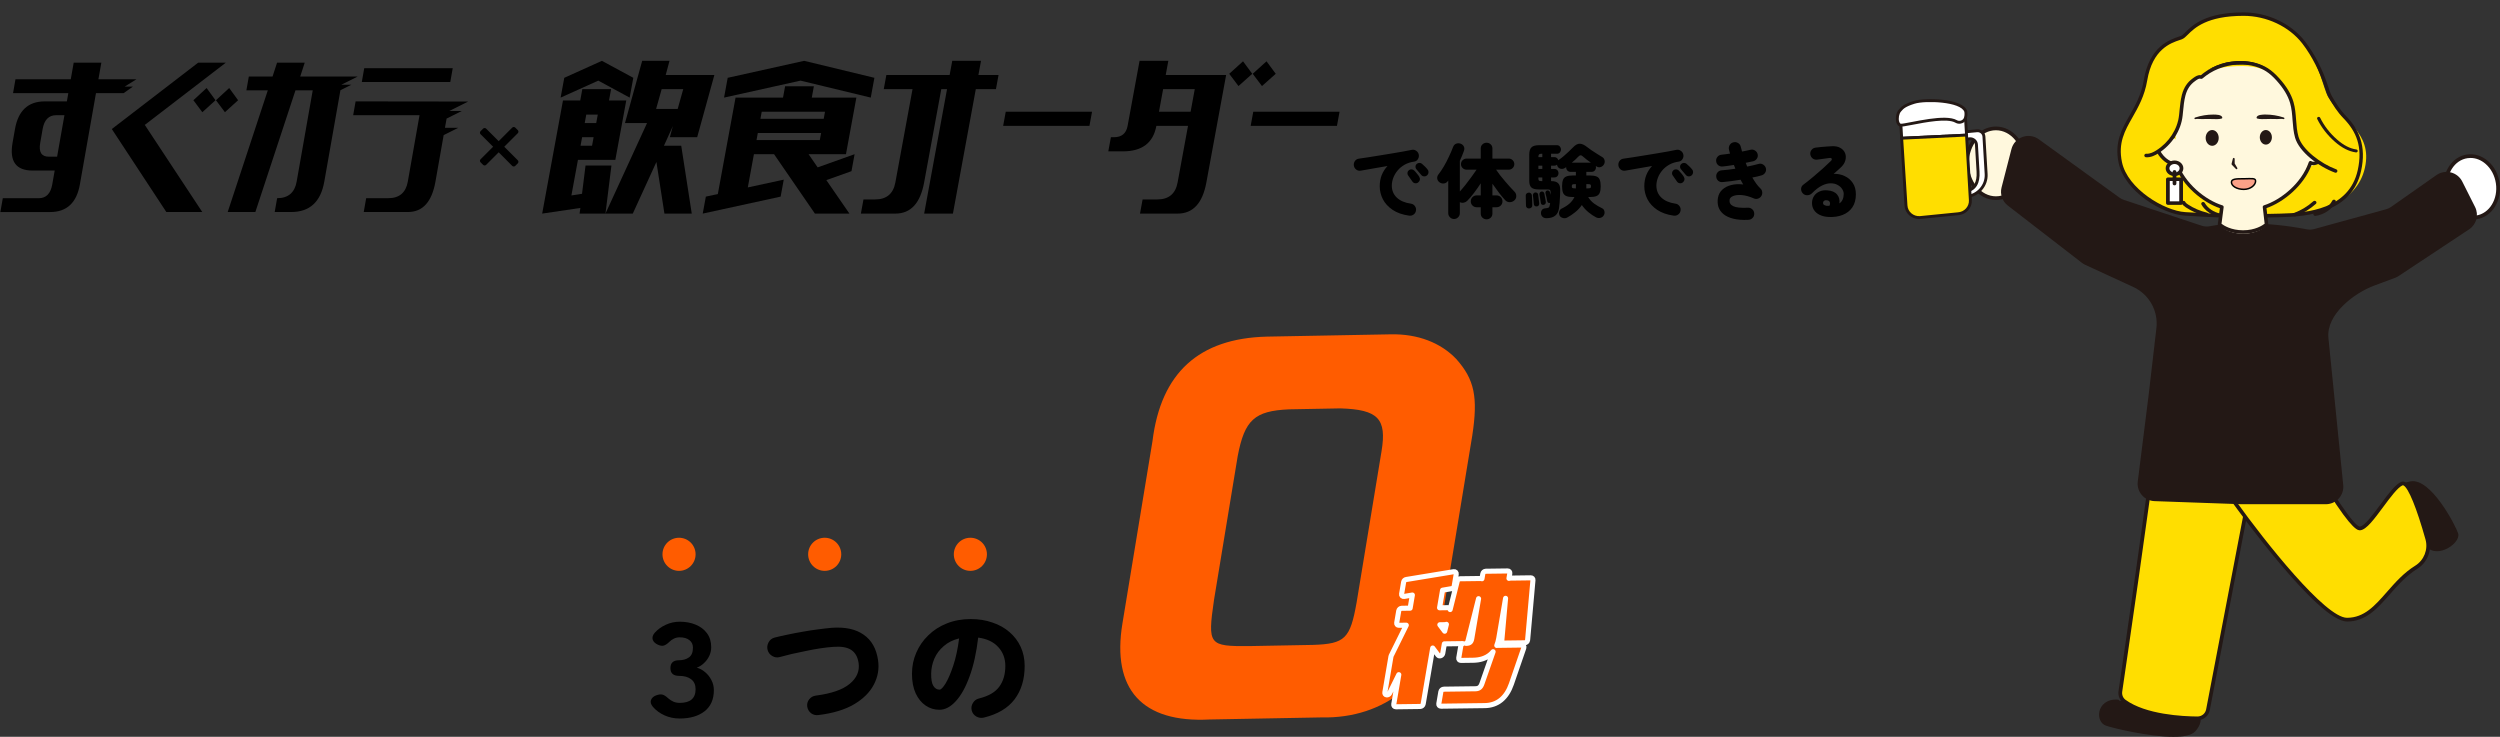 <svg width="492" height="145" viewBox="0 0 492 145" fill="none" xmlns="http://www.w3.org/2000/svg">
<rect x="0" y="0" width="492" height="145" fill="#333333" stroke="none"/>
<g clip-path="url(#clip0_2_443)">
<path d="M392.798 39.001C395.953 39.001 398.51 35.927 398.51 32.135C398.51 28.343 395.953 25.268 392.798 25.268C389.644 25.268 387.087 28.343 387.087 32.135C387.087 35.927 389.644 39.001 392.798 39.001Z" fill="#FFF8DD"/>
<path d="M392.799 39.367C389.445 39.367 386.719 36.123 386.719 32.135C386.719 28.147 389.445 24.902 392.799 24.902C396.152 24.902 398.878 28.147 398.878 32.135C398.878 36.123 396.152 39.367 392.799 39.367ZM392.799 25.635C389.851 25.635 387.456 28.55 387.456 32.135C387.456 35.72 389.851 38.635 392.799 38.635C395.746 38.635 398.141 35.72 398.141 32.135C398.141 28.55 395.746 25.635 392.799 25.635Z" fill="#231815"/>
<path d="M487.349 42.795C490.169 42.375 492.049 39.345 491.549 36.027C491.049 32.708 488.358 30.359 485.538 30.778C482.718 31.198 480.838 34.229 481.338 37.547C481.838 40.865 484.53 43.215 487.349 42.795Z" fill="white"/>
<path d="M486.701 43.198C483.952 43.198 481.465 40.828 480.975 37.591C480.72 35.903 481.041 34.226 481.881 32.874C482.732 31.501 484.015 30.626 485.485 30.406C486.959 30.186 488.44 30.652 489.66 31.714C490.861 32.761 491.664 34.27 491.918 35.958C492.449 39.47 490.426 42.693 487.408 43.143C487.172 43.179 486.937 43.194 486.701 43.194V43.198ZM486.2 31.087C485.997 31.087 485.798 31.102 485.595 31.131C484.339 31.318 483.244 32.072 482.507 33.259C481.759 34.464 481.476 35.965 481.704 37.481C482.172 40.594 484.681 42.81 487.298 42.418C489.914 42.03 491.657 39.181 491.189 36.068C490.96 34.548 490.245 33.197 489.173 32.263C488.289 31.49 487.25 31.084 486.196 31.084L486.2 31.087Z" fill="#231815"/>
<path d="M477.633 107.442C479.719 109.851 484.148 106.702 483.599 105.014C483.054 103.326 478.241 94.163 474.413 94.899C470.585 95.632 470.139 98.29 470.139 98.29" fill="#231815"/>
<path d="M479.594 108.485C478.831 108.485 478.087 108.225 477.504 107.552C477.442 107.482 477.453 107.376 477.523 107.314C477.593 107.251 477.7 107.259 477.762 107.332C478.787 108.515 480.415 108.233 481.595 107.577C482.855 106.874 483.665 105.772 483.437 105.065C482.833 103.201 478.042 94.379 474.446 95.064C470.776 95.767 470.312 98.29 470.308 98.316C470.293 98.407 470.209 98.473 470.113 98.455C470.021 98.44 469.958 98.352 469.973 98.261C469.991 98.147 470.481 95.481 474.38 94.734C478.374 93.969 483.256 103.413 483.761 104.962C484.082 105.951 482.969 107.2 481.76 107.87C481.116 108.229 480.345 108.485 479.59 108.485H479.594Z" fill="#231815"/>
<path d="M416.864 137.859C412.807 137.522 412.405 141.916 414.521 142.656C416.636 143.396 429.573 146.395 431.898 143.828C434.223 141.261 431.935 139.371 431.935 139.371" fill="#231815"/>
<path d="M427.723 145C422.882 145 415.836 143.293 414.466 142.814C413.438 142.455 412.889 141.283 413.161 140.027C413.419 138.829 414.547 137.496 416.879 137.69C416.971 137.698 417.041 137.778 417.034 137.874C417.027 137.969 416.942 138.035 416.85 138.027C414.735 137.852 413.732 138.983 413.489 140.1C413.261 141.169 413.725 142.198 414.576 142.495C416.923 143.315 429.577 146.135 431.769 143.711C432.484 142.92 432.819 142.118 432.761 141.331C432.679 140.217 431.832 139.507 431.825 139.5C431.751 139.441 431.744 139.335 431.802 139.261C431.861 139.192 431.968 139.181 432.042 139.24C432.083 139.272 433.007 140.049 433.1 141.309C433.166 142.191 432.801 143.077 432.02 143.938C431.32 144.714 429.702 145 427.72 145H427.723Z" fill="#231815"/>
<path d="M443.818 91.142L434.529 139.679C434.338 140.671 433.464 141.386 432.447 141.375C429.168 141.349 422.093 140.931 418.091 138.024C417.476 137.577 417.178 136.815 417.288 136.065C418.239 129.568 422.97 97.188 424.131 87.242C424.274 86.022 425.443 85.187 426.651 85.444L442.19 88.714C443.306 88.948 444.032 90.028 443.818 91.145V91.142Z" fill="#FFDE00"/>
<path d="M432.466 141.741H432.447C428.722 141.711 421.876 141.224 417.874 138.317C417.156 137.797 416.791 136.91 416.923 136.01C417.863 129.605 422.605 97.144 423.766 87.198C423.847 86.513 424.215 85.89 424.776 85.491C425.339 85.088 426.051 84.942 426.729 85.081L442.267 88.351C443.572 88.626 444.43 89.908 444.18 91.208L443.818 91.138L444.18 91.208L434.89 139.745C434.669 140.902 433.648 141.741 432.462 141.741H432.466ZM426.213 85.758C425.855 85.758 425.509 85.868 425.207 86.085C424.805 86.37 424.554 86.795 424.499 87.282C423.339 97.236 418.593 129.707 417.653 136.116C417.561 136.749 417.811 137.365 418.309 137.727C422.285 140.62 429.525 140.986 432.451 141.008H432.466C433.298 141.008 434.013 140.422 434.168 139.609L443.457 91.072C443.63 90.16 443.03 89.26 442.116 89.069L426.577 85.799C426.456 85.773 426.334 85.758 426.213 85.758V85.758Z" fill="#231815"/>
<path d="M439.78 98.876C439.78 98.876 456.313 121.947 461.888 121.947C467.784 121.947 469.932 115.095 475.507 111.642C477.405 110.467 478.293 108.192 477.692 106.05C476.432 101.56 474.203 94.573 472.707 95.166C470.518 96.034 466.49 103.758 464.482 103.988C462.474 104.219 453.925 88.989 453.925 88.989" fill="#FFDE00"/>
<path d="M461.888 122.313C456.188 122.313 440.159 100.037 439.481 99.088C439.363 98.924 439.4 98.697 439.566 98.579C439.732 98.462 439.96 98.499 440.078 98.664C445.76 106.592 457.625 121.581 461.888 121.581C465.278 121.581 467.36 119.215 469.766 116.472C471.384 114.63 473.053 112.73 475.312 111.331C477.058 110.251 477.891 108.119 477.335 106.149C475.603 99.982 473.982 96.012 473.001 95.529C472.906 95.481 472.861 95.5 472.843 95.507C471.892 95.884 470.363 97.95 469.018 99.77C467.253 102.154 465.731 104.215 464.526 104.355C464.084 104.406 463.042 104.527 458.141 96.774C455.775 93.031 453.627 89.208 453.605 89.168C453.505 88.992 453.568 88.769 453.749 88.67C453.925 88.571 454.15 88.633 454.25 88.813C458.303 96.038 463.351 103.754 464.445 103.63C465.333 103.527 466.977 101.3 468.429 99.338C469.973 97.254 471.428 95.284 472.574 94.829C472.743 94.764 473.009 94.716 473.333 94.877C474.567 95.485 476.156 99.213 478.05 105.955C478.691 108.236 477.725 110.705 475.706 111.957C473.543 113.297 471.907 115.158 470.326 116.959C467.905 119.717 465.617 122.321 461.892 122.321L461.888 122.313Z" fill="#231815"/>
<path d="M433.24 44.586C433.774 44.762 434.345 44.802 434.898 44.696C437.621 44.168 438.785 44.183 443.023 44.183C446.999 44.183 450.89 44.718 453.985 45.307C454.479 45.403 454.983 45.38 455.47 45.245L469.63 41.352C469.995 41.253 470.338 41.089 470.647 40.873L479.59 34.599C481.23 33.449 483.518 34.021 484.417 35.804L486.941 40.821C487.682 42.293 487.203 44.08 485.825 44.992L471.966 54.173C471.756 54.312 471.532 54.426 471.3 54.514L467.195 56.044C462.872 57.656 457.6 61.959 458.06 66.525L460.975 95.478C461.166 97.397 459.652 99.063 457.71 99.063H441.07L424.02 98.459C422.093 98.389 420.642 96.694 420.881 94.797L423.014 77.826L424.551 64.603C424.953 61.131 423.07 57.791 419.879 56.323L410.457 51.983C410.232 51.881 410.018 51.749 409.823 51.599L395.235 40.323C394.203 39.525 393.746 38.196 394.071 36.939L396.02 29.381C396.595 27.151 399.255 26.198 401.131 27.553L417.027 39.049C417.299 39.246 417.598 39.4 417.918 39.507L433.24 44.593V44.586Z" fill="#231815"/>
<path d="M457.71 99.228H441.069L424.013 98.623C423.047 98.591 422.133 98.151 421.507 97.419C420.881 96.686 420.589 95.723 420.711 94.767L422.845 77.797L424.381 64.573C424.775 61.168 422.94 57.908 419.808 56.466L410.386 52.126C410.151 52.016 409.926 51.881 409.719 51.723L395.131 40.448C394.044 39.609 393.565 38.21 393.908 36.888L395.857 29.33C396.141 28.227 396.955 27.337 398.031 26.953C399.107 26.568 400.305 26.737 401.23 27.407L417.126 38.902C417.384 39.089 417.667 39.236 417.97 39.334L433.291 44.421C433.799 44.59 434.345 44.626 434.864 44.523C437.528 44.007 438.718 44.011 442.687 44.007H443.022C446.405 44.007 450.104 44.388 454.018 45.135C454.478 45.223 454.965 45.205 455.425 45.077L469.586 41.184C469.932 41.089 470.256 40.935 470.551 40.73L479.494 34.456C480.316 33.878 481.347 33.688 482.328 33.933C483.304 34.178 484.122 34.83 484.572 35.727L487.096 40.744C487.873 42.29 487.368 44.176 485.924 45.132L472.065 54.312C471.848 54.459 471.609 54.58 471.362 54.671L467.257 56.202C463.229 57.703 457.769 61.893 458.233 66.507L461.148 95.459C461.243 96.422 460.926 97.386 460.271 98.103C459.618 98.821 458.686 99.231 457.71 99.231V99.228ZM399.214 27.085C398.86 27.085 398.499 27.147 398.149 27.271C397.162 27.623 396.451 28.403 396.189 29.414L394.24 36.972C393.93 38.166 394.365 39.426 395.345 40.18L409.933 51.456C410.121 51.599 410.324 51.723 410.534 51.822L419.956 56.162C423.22 57.667 425.136 61.062 424.724 64.614L423.187 77.841L421.054 94.815C420.947 95.672 421.208 96.543 421.772 97.203C422.336 97.862 423.161 98.257 424.031 98.287L441.08 98.891H457.713C458.59 98.891 459.43 98.521 460.02 97.873C460.61 97.225 460.897 96.357 460.809 95.489L457.894 66.536C457.411 61.743 463.008 57.421 467.139 55.883L471.244 54.353C471.465 54.268 471.679 54.162 471.878 54.03L485.736 44.849C487.04 43.985 487.494 42.286 486.793 40.894L484.269 35.877C483.864 35.072 483.127 34.482 482.246 34.262C481.366 34.043 480.434 34.215 479.693 34.735L470.75 41.008C470.426 41.235 470.065 41.407 469.681 41.513L455.521 45.406C455.012 45.545 454.471 45.567 453.959 45.468C450.067 44.725 446.39 44.348 443.03 44.348H442.694C438.755 44.348 437.569 44.348 434.938 44.857C434.359 44.97 433.755 44.93 433.191 44.74L417.87 39.653C417.535 39.543 417.218 39.378 416.934 39.173L401.038 27.678C400.493 27.282 399.863 27.081 399.222 27.081L399.214 27.085Z" fill="#231815"/>
<path d="M429.327 7.385C427.988 7.906 423.417 8.722 422.237 15.784C421.053 22.847 415.853 25.18 417.273 31.989C418.409 37.434 425.835 41.833 430.038 42.097C439.492 42.691 441.7 42.541 448.791 42.395C455.881 42.246 463.838 40.09 465.413 33.031C466.989 25.972 460.845 23.739 458.164 19.059C457.298 17.579 456.348 12.208 453.359 8.357C450.643 4.854 446.079 2.777 441.541 2.777C432.009 2.777 430.666 6.864 429.327 7.385Z" fill="#FFDE00"/>
<path d="M441.145 42.875C438.291 42.875 435.251 42.774 430.017 42.444C425.567 42.163 418.118 37.68 416.945 32.062C416.096 28 417.553 25.437 419.099 22.725C420.238 20.722 421.418 18.649 421.905 15.729C423.007 9.135 427.038 7.795 428.759 7.222C428.935 7.163 429.087 7.114 429.209 7.065C429.446 6.972 429.733 6.69 430.098 6.329C431.471 4.968 434.027 2.437 441.541 2.437C446.261 2.437 450.893 4.625 453.622 8.142C455.692 10.809 457.212 14.094 458 16.5C458.351 17.576 458.632 18.427 458.889 18.868C459.728 20.333 460.5 21.593 461.673 22.798C464.219 25.416 465.768 28.681 464.656 33.667C462.847 41.778 454.342 42.628 448.79 42.746C448.019 42.764 447.306 42.777 446.636 42.795C444.567 42.84 442.886 42.878 441.138 42.878L441.145 42.875ZM429.449 7.711C429.317 7.763 429.155 7.815 428.969 7.878C427.227 8.458 423.606 9.663 422.571 15.843C422.061 18.888 420.796 21.111 419.68 23.073C418.142 25.777 416.813 28.114 417.604 31.913C418.696 37.145 425.912 41.486 430.058 41.746C438.47 42.274 441.196 42.215 446.626 42.09C447.296 42.076 448.009 42.059 448.78 42.041C454.136 41.93 462.292 41.153 464 33.5C465.028 28.889 463.722 25.878 461.196 23.277C459.993 22.041 459.19 20.75 458.311 19.212C458.017 18.708 457.726 17.826 457.361 16.708C456.586 14.351 455.09 11.135 453.095 8.562C450.488 5.204 446.061 3.118 441.541 3.118C434.301 3.118 431.87 5.524 430.568 6.815C430.149 7.232 429.817 7.559 429.449 7.701V7.711Z" fill="#231815"/>
<path d="M454.721 27.558V23.505C454.721 23.505 451.292 13.075 441.437 13.001C427.17 12.893 428.153 23.505 428.153 23.505V27.44C427.033 26.378 424.839 27.096 425.009 28.971C425.186 30.92 427.387 32.977 428.578 32.599C428.619 32.586 428.653 32.562 428.69 32.542C430.105 36.764 434.079 40.065 437.419 41.134L436.991 44.52C436.991 44.52 438.505 46 441.44 46C444.376 46 445.883 44.52 445.883 44.52L445.502 41.117C448.833 40.025 452.81 36.713 454.208 32.485C454.272 32.535 454.344 32.576 454.422 32.599C455.613 32.977 457.81 30.92 457.991 28.971C458.167 27.025 455.803 26.324 454.728 27.555L454.721 27.558Z" fill="#FFF8DD"/>
<path d="M441.436 46C438.279 46 436.631 44.475 436.564 44.41C436.486 44.335 436.447 44.229 436.461 44.124L436.872 40.981C433.541 39.84 429.542 36.643 427.968 32.502C427.494 32.567 426.929 32.407 426.349 32.036C425.323 31.382 424.153 29.996 424.011 28.498C423.92 27.531 424.386 26.714 425.253 26.312C425.907 26.009 426.656 26.009 427.275 26.285V22.948C427.261 22.815 426.929 18.92 429.927 15.78C432.36 13.234 436.221 11.96 441.44 12.001C451.818 12.076 455.545 22.734 455.584 22.843C455.594 22.877 455.601 22.911 455.601 22.948V26.336C456.206 26.023 456.956 25.985 457.642 26.265C458.568 26.642 459.084 27.501 458.989 28.498C458.847 29.996 457.677 31.382 456.651 32.036C456.022 32.438 455.407 32.594 454.915 32.479C453.352 36.595 449.371 39.803 446.044 40.964L446.408 44.131C446.419 44.233 446.383 44.338 446.305 44.41C446.238 44.475 444.598 46 441.44 46H441.436ZM437.186 44.029C437.604 44.352 439.05 45.319 441.436 45.319C443.823 45.319 445.269 44.349 445.683 44.025L445.308 40.767C445.291 40.606 445.39 40.457 445.549 40.406C448.851 39.353 452.946 36.098 454.371 31.907C454.406 31.801 454.495 31.719 454.604 31.685C454.714 31.655 454.834 31.675 454.926 31.743C454.965 31.774 455.004 31.791 455.039 31.805C455.336 31.896 455.782 31.774 456.263 31.467C457.182 30.882 458.172 29.652 458.285 28.437C458.352 27.732 458.006 27.153 457.366 26.891C456.814 26.666 456.026 26.69 455.516 27.259C455.421 27.368 455.265 27.405 455.124 27.354C454.986 27.303 454.894 27.177 454.894 27.034V22.999C454.611 22.23 450.948 12.747 441.436 12.675C436.444 12.634 432.738 13.836 430.447 16.237C427.661 19.158 427.979 22.873 427.982 22.911V26.915C427.982 27.051 427.901 27.174 427.77 27.228C427.639 27.283 427.491 27.255 427.388 27.16C426.918 26.728 426.186 26.632 425.564 26.918C424.963 27.198 424.655 27.749 424.719 28.43C424.832 29.646 425.822 30.875 426.741 31.461C427.222 31.767 427.668 31.89 427.965 31.798L428.021 31.764C428.113 31.716 428.223 31.709 428.318 31.747C428.414 31.784 428.491 31.859 428.523 31.954C429.973 36.153 434.071 39.388 437.37 40.412C437.533 40.463 437.635 40.617 437.614 40.78L437.193 44.018L437.186 44.029Z" fill="#231815"/>
<path d="M459.789 34C456.781 32.872 452.844 30.004 452.042 27.118C451.403 24.819 451.71 22.361 451.046 20.066C450.547 18.347 449.518 16.787 448.297 15.403C447.654 14.671 446.946 13.976 446.112 13.432C444.664 12.488 442.876 12.037 441.099 11.994C438.438 11.933 435.761 12.783 433.714 14.347C433.472 14.531 433.241 14.722 433.009 14.917C432.482 14.726 432.013 15.097 431.568 15.417C430.427 16.246 429.831 17.273 429.492 18.57C429.152 19.868 429.066 21.385 428.925 22.714C428.614 25.64 426.859 28.411 424.241 30.108C423.58 30.537 422.81 30.912 422.001 30.851C422.001 30.851 421.496 7.771 440.095 8.002C463.491 8.232 459.786 33.996 459.786 33.996L459.789 34Z" fill="#FFDE00"/>
<path d="M459.655 33.996C459.612 33.996 459.57 33.989 459.53 33.976C456.29 32.786 452.462 29.881 451.667 27.083C451.347 25.953 451.261 24.781 451.175 23.647C451.094 22.517 451.004 21.352 450.684 20.26C450.256 18.813 449.393 17.379 448.046 15.879C447.308 15.056 446.645 14.47 445.961 14.034C444.66 13.204 443.013 12.74 441.199 12.698C438.664 12.642 436.084 13.444 434.134 14.903C433.902 15.077 433.678 15.262 433.453 15.443C433.357 15.523 433.222 15.548 433.1 15.502C432.805 15.398 432.512 15.583 432.07 15.897L432.01 15.942C431.026 16.64 430.438 17.522 430.096 18.799C429.835 19.772 429.729 20.878 429.625 21.945C429.597 22.224 429.572 22.496 429.543 22.761C429.226 25.702 427.437 28.471 424.76 30.174C424.182 30.54 423.306 31.021 422.329 30.948C422.133 30.934 421.987 30.767 422.001 30.575C422.015 30.383 422.186 30.24 422.382 30.254C423.138 30.31 423.879 29.901 424.371 29.591C426.87 28.004 428.538 25.423 428.834 22.692C428.862 22.43 428.887 22.158 428.916 21.882C429.023 20.787 429.133 19.653 429.404 18.628C429.786 17.205 430.477 16.172 431.586 15.384L431.646 15.342C432.053 15.053 432.548 14.697 433.129 14.798C433.314 14.648 433.503 14.498 433.692 14.351C435.767 12.796 438.504 11.934 441.206 12.004C443.152 12.049 444.927 12.552 446.339 13.451C447.076 13.922 447.786 14.55 448.566 15.419C449.985 16.995 450.894 18.516 451.354 20.065C451.696 21.227 451.785 22.43 451.874 23.595C451.956 24.694 452.038 25.831 452.341 26.895C453.065 29.445 456.761 32.218 459.769 33.323C459.955 33.39 460.047 33.592 459.976 33.773C459.922 33.913 459.787 34 459.641 34L459.655 33.996Z" fill="#231815"/>
<path d="M463.683 29.994C463.683 29.994 463.651 29.994 463.635 29.991C462.249 29.797 460.902 29.113 459.51 27.901C458.042 26.617 456.837 25.067 456.028 23.414C455.955 23.267 456.028 23.091 456.187 23.026C456.345 22.959 456.536 23.026 456.605 23.173C457.382 24.759 458.536 26.247 459.947 27.478C461.241 28.605 462.478 29.239 463.73 29.416C463.905 29.439 464.022 29.589 463.997 29.75C463.974 29.897 463.838 30 463.683 30V29.994Z" fill="#231815"/>
<path d="M434.234 42.534C434.204 42.534 434.175 42.534 434.141 42.524C432.719 42.184 431.352 41.593 430.18 40.816C429.863 40.604 429.547 40.361 429.388 40.017C429.307 39.84 429.392 39.635 429.58 39.559C429.768 39.482 429.985 39.562 430.066 39.739C430.158 39.937 430.394 40.104 430.608 40.246C431.706 40.975 432.992 41.527 434.326 41.847C434.525 41.895 434.643 42.083 434.591 42.27C434.55 42.427 434.399 42.531 434.234 42.531V42.534Z" fill="#231815"/>
<path d="M436.902 42.722C436.876 42.722 436.851 42.722 436.825 42.715C435.288 42.409 433.951 41.493 433.247 40.264C433.151 40.093 433.217 39.885 433.398 39.791C433.579 39.701 433.8 39.764 433.895 39.934C434.496 40.986 435.649 41.77 436.976 42.034C437.175 42.072 437.304 42.257 437.26 42.444C437.223 42.607 437.072 42.718 436.899 42.718L436.902 42.722Z" fill="#231815"/>
<path d="M451.615 42.58C451.472 42.58 451.332 42.5 451.273 42.364C451.195 42.187 451.287 41.986 451.475 41.913C452.883 41.371 454.191 40.58 455.259 39.618C455.407 39.486 455.639 39.489 455.779 39.628C455.919 39.767 455.915 39.986 455.768 40.118C454.633 41.135 453.244 41.979 451.752 42.552C451.707 42.569 451.659 42.576 451.612 42.576L451.615 42.58Z" fill="#231815"/>
<path d="M455.634 42.496C455.458 42.496 455.303 42.375 455.27 42.205C455.236 42.017 455.373 41.836 455.572 41.805C457.046 41.576 458.387 40.666 458.995 39.489C459.083 39.316 459.304 39.246 459.489 39.33C459.673 39.413 459.747 39.621 459.658 39.795C458.94 41.187 457.422 42.222 455.693 42.493C455.671 42.493 455.653 42.496 455.634 42.496Z" fill="#231815"/>
<path d="M429.315 33.118C429.315 33.774 428.699 34.305 427.944 34.305C427.189 34.305 426.573 33.774 426.573 33.118C426.573 32.461 427.189 31.93 427.944 31.93C428.699 31.93 429.315 32.461 429.315 33.118Z" fill="white"/>
<path d="M427.944 34.652C426.986 34.652 426.205 33.965 426.205 33.118C426.205 32.27 426.986 31.583 427.944 31.583C428.902 31.583 429.683 32.27 429.683 33.118C429.683 33.965 428.902 34.652 427.944 34.652ZM427.944 32.277C427.392 32.277 426.942 32.652 426.942 33.118C426.942 33.583 427.392 33.958 427.944 33.958C428.497 33.958 428.947 33.583 428.947 33.118C428.947 32.652 428.497 32.277 427.944 32.277Z" fill="#231815"/>
<path d="M429.244 35.277H426.643V39.965H429.244V35.277Z" fill="white"/>
<path d="M429.244 40.312H426.643C426.44 40.312 426.274 40.156 426.274 39.965V35.277C426.274 35.086 426.44 34.93 426.643 34.93H429.244C429.447 34.93 429.613 35.086 429.613 35.277V39.965C429.613 40.156 429.447 40.312 429.244 40.312ZM427.011 39.618H428.876V35.625H427.011V39.618Z" fill="#231815"/>
<path d="M427.944 36.479C427.741 36.479 427.575 36.322 427.575 36.132V33.819C427.575 33.628 427.741 33.472 427.944 33.472C428.146 33.472 428.312 33.628 428.312 33.819V36.132C428.312 36.322 428.146 36.479 427.944 36.479Z" fill="#231815"/>
<path d="M445.855 22.704C445.476 22.704 444.3 22.711 444.271 23.177C444.989 23.381 446.058 23.239 446.832 23.253L448.154 23.274C448.468 23.277 449.146 23.173 449.422 23.295C448.291 22.913 447.075 22.711 445.859 22.708L445.855 22.704Z" fill="#231815"/>
<path d="M449.422 23.451C449.404 23.451 449.385 23.451 449.363 23.441C449.341 23.434 449.315 23.423 449.293 23.416C449.116 23.375 448.781 23.395 448.527 23.413C448.379 23.423 448.247 23.434 448.147 23.43L446.824 23.409C446.596 23.406 446.345 23.416 446.08 23.427C445.457 23.451 444.746 23.479 444.215 23.326C444.142 23.305 444.09 23.236 444.094 23.163C444.134 22.534 445.431 22.541 445.848 22.541C447.064 22.545 448.258 22.736 449.393 23.111C449.426 23.118 449.455 23.128 449.485 23.142C449.569 23.177 449.606 23.27 449.569 23.347C449.544 23.409 449.481 23.448 449.411 23.448L449.422 23.451ZM444.532 23.069C444.986 23.149 445.56 23.128 446.073 23.107C446.342 23.097 446.603 23.086 446.835 23.09L448.158 23.111H448.166C447.414 22.948 446.64 22.868 445.859 22.864C444.989 22.864 444.669 22.975 444.532 23.069V23.069Z" fill="#231815"/>
<path d="M435.593 22.704C435.973 22.704 437.148 22.711 437.178 23.177C436.459 23.381 435.39 23.239 434.617 23.253L433.294 23.274C432.981 23.277 432.303 23.173 432.026 23.295C433.158 22.913 434.374 22.711 435.589 22.708L435.593 22.704Z" fill="#231815"/>
<path d="M432.03 23.451C431.964 23.451 431.901 23.413 431.872 23.351C431.839 23.271 431.872 23.18 431.957 23.146C431.986 23.135 432.016 23.125 432.049 23.115C433.184 22.74 434.378 22.549 435.594 22.545C436.014 22.545 437.307 22.538 437.348 23.167C437.351 23.24 437.303 23.309 437.226 23.33C436.695 23.483 435.988 23.455 435.361 23.43C435.1 23.42 434.846 23.41 434.617 23.413L433.294 23.434C433.195 23.434 433.062 23.427 432.915 23.417C432.664 23.399 432.329 23.378 432.148 23.42C432.126 23.427 432.1 23.434 432.078 23.444C432.06 23.451 432.042 23.455 432.019 23.455L432.03 23.451ZM434.717 23.09C434.923 23.09 435.148 23.097 435.38 23.108C435.896 23.128 436.467 23.149 436.92 23.069C436.784 22.976 436.445 22.858 435.594 22.865C434.812 22.865 434.039 22.951 433.287 23.111H433.294L434.617 23.09C434.65 23.09 434.683 23.09 434.717 23.09V23.09Z" fill="#231815"/>
<path d="M439.779 31.25L439.79 32.309L439.724 32.072L440.299 33.052C440.347 33.135 440.325 33.243 440.244 33.288C440.174 33.326 440.089 33.312 440.034 33.257L439.241 32.444C439.179 32.382 439.157 32.288 439.175 32.208L439.437 31.194C439.459 31.1 439.555 31.048 439.647 31.076C439.724 31.1 439.776 31.17 439.776 31.25H439.779Z" fill="#231815"/>
<path d="M389.274 33.765L388.959 28.451C388.92 27.772 388.323 27.257 387.63 27.299L385.981 27.504L385.894 26.027L389.108 25.727C389.802 25.684 390.398 26.199 390.437 26.878L390.872 34.24C391.01 36.561 389.193 38.559 386.819 38.707L386.854 38.356L386.817 37.711C388.797 37.228 389.396 35.824 389.274 33.765Z" fill="white"/>
<path d="M387.206 38.954C387.083 38.971 386.959 38.982 386.835 38.991L386.498 39.013L386.565 38.35L386.515 37.492L386.749 37.437C388.422 37.028 389.113 35.904 388.988 33.785L388.674 28.471C388.659 28.218 388.545 27.987 388.35 27.82C388.157 27.652 387.907 27.57 387.647 27.586L385.711 27.825L385.591 25.774L389.081 25.447C389.941 25.392 390.674 26.029 390.723 26.861L391.158 34.223C391.23 35.421 390.817 36.576 390 37.478C389.265 38.288 388.283 38.803 387.203 38.954L387.206 38.954ZM387.12 37.923L387.142 38.39C388.081 38.256 388.936 37.804 389.574 37.102C390.289 36.315 390.648 35.305 390.587 34.26L390.152 26.898C390.12 26.378 389.663 25.981 389.128 26.013L386.201 26.287L386.254 27.188L387.6 27.023C388.031 26.997 388.428 27.127 388.736 27.396C389.044 27.663 389.23 28.035 389.252 28.438L389.566 33.752C389.704 36.067 388.923 37.402 387.121 37.929L387.12 37.923Z" fill="#231815"/>
<path d="M387.013 26.589L374.244 27.203L373.998 23.005C373.98 22.707 374.213 22.454 374.519 22.437L386.177 22.282C386.498 22.26 386.77 22.5 386.788 22.812L387.01 26.59L387.013 26.589Z" fill="white"/>
<path d="M387.052 26.87C387.052 26.87 387.034 26.873 387.026 26.874L374.258 27.488C374.101 27.495 373.965 27.377 373.956 27.223L373.71 23.025C373.697 22.809 373.769 22.599 373.918 22.432C374.069 22.265 374.274 22.167 374.502 22.152L386.172 21.999C386.634 21.969 387.045 22.323 387.073 22.795L387.295 26.573C387.3 26.649 387.273 26.722 387.223 26.78C387.177 26.83 387.114 26.861 387.049 26.871L387.052 26.87ZM374.517 26.907L386.71 26.32L386.504 22.829C386.494 22.673 386.358 22.554 386.199 22.565L374.523 22.72C374.462 22.722 374.397 22.754 374.352 22.806C374.306 22.856 374.283 22.919 374.29 22.987L374.52 26.907L374.517 26.907Z" fill="#231815"/>
<path d="M385.326 42.072L377.835 42.821C376.405 42.909 375.179 41.849 375.095 40.452L374.244 27.203L387.013 26.589L387.767 39.385C387.849 40.78 386.756 41.984 385.326 42.069L385.326 42.072Z" fill="#FFDE00"/>
<path d="M385.577 42.329C385.503 42.339 385.426 42.347 385.351 42.352L377.865 43.1C376.265 43.198 374.899 42.017 374.808 40.467L373.938 26.934L387.282 26.291L388.056 39.368C388.1 40.118 387.842 40.841 387.33 41.405C386.87 41.91 386.255 42.234 385.577 42.329ZM374.553 27.472L375.385 40.429C375.456 41.667 376.55 42.611 377.82 42.534L385.312 41.785C385.924 41.748 386.493 41.479 386.901 41.027C387.31 40.577 387.518 39.998 387.481 39.399L386.742 26.882L374.553 27.472Z" fill="#231815"/>
<path d="M386.874 21.955C386.141 19.666 378.871 19.465 376.714 20.137C374.559 20.807 374.289 21.337 373.888 21.777C373.221 22.509 373.183 24.407 373.995 24.626C374.736 24.826 382.583 22.515 384.967 23.9C385.652 24.297 386.563 23.957 386.799 23.209C386.997 22.585 386.871 21.956 386.871 21.956L386.874 21.955Z" fill="white"/>
<path d="M385.812 24.337C385.469 24.385 385.122 24.319 384.821 24.144C383.248 23.229 378.906 24.068 376.311 24.571C374.853 24.852 374.195 24.976 373.919 24.9C373.583 24.81 373.327 24.519 373.196 24.085C372.985 23.367 373.124 22.193 373.675 21.589C373.715 21.544 373.756 21.501 373.793 21.453C374.164 21.026 374.622 20.492 376.629 19.865C378.764 19.2 386.32 19.28 387.15 21.868C387.152 21.879 387.153 21.887 387.158 21.898C387.161 21.926 387.294 22.607 387.075 23.29C386.938 23.727 386.605 24.075 386.163 24.242C386.047 24.287 385.931 24.315 385.811 24.332L385.812 24.337ZM379.699 23.405C381.847 23.105 383.997 23.004 385.117 23.655C385.37 23.803 385.674 23.827 385.956 23.719C386.232 23.614 386.438 23.399 386.525 23.126C386.68 22.632 386.609 22.118 386.593 22.026C385.907 19.994 378.905 19.75 376.801 20.408C374.953 20.984 374.573 21.427 374.234 21.818C374.192 21.869 374.149 21.918 374.103 21.965C373.734 22.369 373.568 23.303 373.75 23.921C373.793 24.061 373.888 24.303 374.073 24.352C374.261 24.388 375.248 24.199 376.201 24.014C377.239 23.814 378.468 23.577 379.699 23.405Z" fill="#231815"/>
<path d="M436.464 27.141C436.464 27.899 435.97 28.514 435.358 28.514C434.747 28.514 434.253 27.899 434.253 27.141C434.253 26.383 434.747 25.768 435.358 25.768C435.97 25.768 436.464 26.383 436.464 27.141Z" fill="#231815"/>
<path d="M435.358 28.694C434.651 28.694 434.072 27.998 434.072 27.141C434.072 26.284 434.647 25.588 435.358 25.588C436.069 25.588 436.644 26.284 436.644 27.141C436.644 27.998 436.069 28.694 435.358 28.694ZM435.358 25.944C434.846 25.944 434.433 26.482 434.433 27.141C434.433 27.8 434.85 28.338 435.358 28.338C435.867 28.338 436.283 27.8 436.283 27.141C436.283 26.482 435.867 25.944 435.358 25.944Z" fill="#231815"/>
<path d="M446.928 27.024C446.928 27.716 446.475 28.28 445.919 28.28C445.362 28.28 444.909 27.716 444.909 27.024C444.909 26.332 445.362 25.768 445.919 25.768C446.475 25.768 446.928 26.332 446.928 27.024Z" fill="#231815"/>
<path d="M445.919 28.459C445.263 28.459 444.728 27.815 444.728 27.024C444.728 26.233 445.263 25.588 445.919 25.588C446.574 25.588 447.109 26.233 447.109 27.024C447.109 27.815 446.574 28.459 445.919 28.459ZM445.919 25.947C445.462 25.947 445.086 26.43 445.086 27.027C445.086 27.624 445.458 28.108 445.919 28.108C446.379 28.108 446.751 27.624 446.751 27.027C446.751 26.43 446.379 25.947 445.919 25.947Z" fill="#231815"/>
<path d="M443.898 35.642C443.898 36.007 443.672 36.411 443.257 36.73C442.845 37.046 442.26 37.266 441.579 37.266C440.889 37.266 440.272 37.098 439.832 36.834C439.39 36.568 439.15 36.222 439.15 35.867C439.15 35.691 439.207 35.573 439.303 35.486C439.406 35.393 439.565 35.323 439.787 35.275C440.213 35.182 440.802 35.182 441.482 35.182C441.514 35.182 441.547 35.182 441.579 35.182C441.861 35.182 442.128 35.173 442.373 35.164C442.441 35.162 442.507 35.16 442.571 35.157C442.87 35.148 443.125 35.145 443.333 35.166C443.543 35.188 443.683 35.234 443.768 35.303C443.845 35.365 443.898 35.462 443.898 35.642Z" fill="#FAA188" stroke="black" stroke-width="0.3"/>
</g>
<path d="M249.299 66.248C235.954 66.587 228.468 73.374 226.811 86.793L220.895 122.696C218.758 135.669 224.772 142.297 238.085 141.594L260.025 141.186C272.617 141.499 282.227 133.579 283.859 121.436L289.744 85.716C290.901 78.135 290.177 74.687 286.596 70.655C283.527 67.434 279.015 65.696 273.738 65.794L249.299 66.248ZM263.769 80.369C271.207 80.595 272.943 82.385 271.889 88.779L266.982 118.561C265.716 125.689 264.717 126.709 258.407 126.917L245.91 127.15C237.871 127.208 237.639 126.939 238.914 118.081L243.58 89.761C244.939 82.632 246.891 80.865 253.679 80.557L263.769 80.369Z" fill="#FF5C00"/>
<path d="M274.292 138.609C274.246 138.881 274.432 139.099 274.708 139.095L279.501 139.032C279.777 139.028 280.038 138.805 280.084 138.532L281.958 127.532L283.003 128.923C283.116 129.072 283.326 129.121 283.532 129.046C283.737 128.97 283.896 128.785 283.931 128.581L284.249 126.712L287.863 126.664C287.673 126.742 287.52 126.918 287.486 127.12L287.083 129.483C287.037 129.755 287.223 129.973 287.499 129.969L289.896 129.937C291.251 129.919 292.416 129.57 293.31 128.805C293.505 128.639 293.683 128.456 293.843 128.259L291.652 134.522L291.652 134.522L291.651 134.527C291.514 134.93 291.338 135.169 291.158 135.31C290.983 135.447 290.738 135.543 290.375 135.548L284.145 135.63C283.868 135.633 283.607 135.857 283.561 136.129L283.158 138.492C283.112 138.764 283.298 138.982 283.574 138.978L292.201 138.864C293.42 138.848 294.507 138.488 295.416 137.744C296.314 137.007 296.977 135.944 297.44 134.618L297.441 134.615L299.886 127.511C299.936 127.368 299.92 127.221 299.844 127.112C299.768 127.002 299.639 126.939 299.492 126.941L294.699 127.005C294.654 127.005 294.608 127.012 294.565 127.024C294.741 126.589 294.871 126.116 294.958 125.607L296.296 117.75L295.55 126.11C295.527 126.366 295.71 126.56 295.971 126.557L300.044 126.503C300.184 126.501 300.327 126.442 300.439 126.34C300.551 126.238 300.621 126.101 300.633 125.964L301.686 114.164C301.709 113.909 301.526 113.714 301.265 113.717L297.192 113.771C297.115 113.772 297.037 113.79 296.964 113.824L297.13 112.849C297.176 112.577 296.99 112.359 296.714 112.363L292.401 112.42C292.124 112.424 291.863 112.647 291.817 112.92L291.651 113.894C291.589 113.862 291.517 113.846 291.44 113.847L287.367 113.901C287.106 113.904 286.855 114.105 286.791 114.361L285.385 119.959C285.368 119.744 285.198 119.587 284.963 119.59L283.306 119.612L283.896 116.151L285.683 115.843C285.931 115.8 286.143 115.592 286.184 115.351L286.586 112.989C286.611 112.844 286.57 112.708 286.475 112.616C286.38 112.524 286.239 112.485 286.091 112.509L276.744 114.047C276.494 114.088 276.28 114.297 276.239 114.539L275.836 116.902C275.812 117.047 275.853 117.184 275.949 117.276C276.045 117.368 276.187 117.406 276.336 117.38L277.954 117.101L277.514 119.688L275.857 119.71C275.581 119.714 275.32 119.937 275.273 120.21L274.871 122.572C274.825 122.844 275.011 123.062 275.287 123.058L276.758 123.039L273.794 129.036C273.77 129.085 273.753 129.136 273.744 129.187L272.538 136.275C272.496 136.518 272.64 136.722 272.877 136.756C273.114 136.791 273.373 136.645 273.488 136.413L275.285 132.775L274.292 138.609ZM284.314 124.223L283.359 122.952L284.393 122.938C284.484 122.937 284.573 122.912 284.654 122.869L284.314 124.223ZM288.549 126.614L288.509 126.615C288.685 126.542 288.831 126.385 288.878 126.198L290.982 117.82L289.644 125.677C289.577 126.074 289.441 126.282 289.31 126.395C289.178 126.507 288.951 126.609 288.549 126.614Z" fill="#FF5C00" stroke="white" stroke-linejoin="round"/>
<path d="M193.627 141.221C193.106 141.342 192.611 141.273 192.142 141.012C191.673 140.734 191.369 140.335 191.23 139.813C191.108 139.292 191.186 138.806 191.464 138.354C191.742 137.885 192.133 137.589 192.637 137.468C194.531 136.999 195.868 136.226 196.65 135.148C197.449 134.071 197.849 132.707 197.849 131.057C197.849 129.58 197.38 128.338 196.442 127.33C195.521 126.322 194.209 125.706 192.507 125.48C192.159 128.451 191.594 130.996 190.813 133.116C190.048 135.235 189.145 136.86 188.102 137.989C187.077 139.118 186 139.683 184.871 139.683C183.88 139.683 182.977 139.405 182.16 138.849C181.344 138.293 180.692 137.494 180.206 136.451C179.719 135.392 179.476 134.106 179.476 132.594C179.476 131.135 179.754 129.762 180.31 128.477C180.866 127.174 181.656 126.027 182.681 125.037C183.706 124.029 184.923 123.247 186.33 122.691C187.755 122.118 189.327 121.831 191.047 121.831C192.593 121.831 194.009 122.057 195.295 122.509C196.598 122.943 197.719 123.568 198.657 124.385C199.613 125.202 200.351 126.175 200.872 127.304C201.393 128.433 201.654 129.684 201.654 131.057C201.654 133.68 200.994 135.869 199.673 137.624C198.353 139.362 196.338 140.56 193.627 141.221ZM184.897 135.722C185.192 135.722 185.592 135.313 186.095 134.497C186.599 133.663 187.103 132.49 187.607 130.979C188.111 129.467 188.493 127.686 188.754 125.636C187.555 125.931 186.547 126.435 185.731 127.148C184.914 127.843 184.297 128.668 183.88 129.623C183.481 130.562 183.272 131.535 183.255 132.542C183.237 133.654 183.376 134.462 183.672 134.966C183.984 135.47 184.393 135.722 184.897 135.722Z" fill="black"/>
<path d="M161.051 140.725C160.512 140.795 160.034 140.673 159.617 140.361C159.2 140.031 158.948 139.596 158.861 139.058C158.792 138.519 158.922 138.041 159.252 137.624C159.582 137.207 160.017 136.964 160.555 136.894C163.631 136.495 165.855 135.722 167.227 134.575C168.617 133.428 169.199 132.064 168.973 130.483C168.799 129.285 168.313 128.425 167.514 127.903C166.732 127.382 165.55 127.182 163.969 127.304C163.222 127.356 162.38 127.452 161.441 127.591C160.521 127.73 159.574 127.903 158.601 128.112C157.628 128.303 156.69 128.503 155.786 128.711C154.9 128.92 154.118 129.12 153.441 129.311C152.937 129.45 152.45 129.38 151.981 129.102C151.512 128.824 151.208 128.433 151.069 127.929C150.93 127.408 150.991 126.904 151.252 126.418C151.512 125.931 151.903 125.619 152.424 125.48C153.154 125.289 153.997 125.097 154.952 124.906C155.908 124.698 156.898 124.507 157.923 124.333C158.966 124.142 159.982 123.985 160.972 123.864C161.98 123.725 162.884 123.621 163.683 123.551C166.324 123.36 168.417 123.812 169.964 124.906C171.527 125.983 172.474 127.66 172.804 129.936C173.047 131.621 172.769 133.22 171.97 134.731C171.188 136.243 169.885 137.537 168.061 138.615C166.254 139.674 163.917 140.378 161.051 140.725Z" fill="black"/>
<path d="M133.764 141.403C132.687 141.403 131.688 141.195 130.767 140.778C129.846 140.361 129.082 139.796 128.474 139.084C128.092 138.615 127.97 138.18 128.109 137.781C128.265 137.364 128.587 137.06 129.073 136.868C129.577 136.677 129.994 136.616 130.324 136.686C130.654 136.755 131.054 137.007 131.523 137.442C131.818 137.702 132.157 137.92 132.539 138.093C132.922 138.25 133.33 138.328 133.764 138.328C135.849 138.328 136.892 137.433 136.892 135.644C136.892 134.775 136.605 134.123 136.032 133.689C135.458 133.237 134.659 133.011 133.634 133.011C132.505 133.011 131.94 132.499 131.94 131.474C131.94 130.449 132.505 129.936 133.634 129.936C134.399 129.936 135.041 129.754 135.563 129.389C136.101 129.024 136.371 128.381 136.371 127.46C136.371 126.817 136.136 126.322 135.667 125.975C135.215 125.61 134.581 125.428 133.764 125.428C133.33 125.428 132.948 125.514 132.618 125.688C132.288 125.844 132.001 126.044 131.758 126.288C131.375 126.67 131.011 126.922 130.663 127.043C130.316 127.148 129.907 127.087 129.438 126.861C128.917 126.618 128.587 126.288 128.448 125.871C128.326 125.436 128.457 124.993 128.839 124.541C129.447 123.864 130.177 123.334 131.028 122.952C131.897 122.552 132.809 122.352 133.764 122.352C134.928 122.352 135.971 122.543 136.892 122.926C137.83 123.308 138.577 123.873 139.133 124.62C139.689 125.367 139.967 126.288 139.967 127.382C139.967 127.973 139.837 128.546 139.576 129.102C139.315 129.641 138.968 130.11 138.534 130.509C138.117 130.909 137.648 131.204 137.126 131.396C137.717 131.552 138.264 131.847 138.768 132.282C139.272 132.699 139.68 133.211 139.993 133.819C140.323 134.427 140.488 135.096 140.488 135.826C140.488 137.65 139.871 139.04 138.638 139.996C137.422 140.934 135.797 141.403 133.764 141.403Z" fill="black"/>
<circle cx="133.634" cy="109.087" r="3.258" fill="#FF5C00"/>
<circle cx="162.301" cy="109.087" r="3.258" fill="#FF5C00"/>
<circle cx="190.969" cy="109.087" r="3.258" fill="#FF5C00"/>
<path d="M359.854 42.698C359.19 42.666 358.606 42.526 358.102 42.28C357.609 42.044 357.229 41.712 356.961 41.283C356.693 40.855 356.576 40.357 356.608 39.789C356.64 39.307 356.784 38.884 357.042 38.519C357.299 38.155 357.647 37.877 358.086 37.684C358.536 37.48 359.045 37.405 359.613 37.459C360.502 37.523 361.145 37.796 361.541 38.278C361.938 38.76 362.088 39.344 361.991 40.03C362.291 39.826 362.506 39.569 362.634 39.258C362.773 38.937 362.843 38.573 362.843 38.166C362.843 37.834 362.736 37.507 362.522 37.185C362.318 36.864 362.023 36.602 361.638 36.398C361.263 36.184 360.813 36.077 360.288 36.077C359.774 36.066 359.206 36.211 358.584 36.511C357.963 36.81 357.304 37.314 356.608 38.021C356.361 38.278 356.045 38.412 355.66 38.423C355.285 38.423 354.979 38.284 354.744 38.005C354.54 37.759 354.444 37.475 354.454 37.153C354.476 36.821 354.615 36.559 354.872 36.366C355.515 35.884 356.168 35.364 356.833 34.807C357.497 34.25 358.129 33.703 358.729 33.168C359.329 32.621 359.854 32.129 360.304 31.689C360.475 31.529 360.534 31.379 360.481 31.239C360.427 31.1 360.261 31.052 359.982 31.095C359.607 31.148 359.222 31.202 358.825 31.256C358.429 31.309 358.027 31.363 357.62 31.416C357.299 31.459 357.004 31.384 356.736 31.191C356.479 30.988 356.324 30.72 356.27 30.388C356.227 30.066 356.302 29.777 356.495 29.52C356.699 29.252 356.967 29.097 357.299 29.054C357.567 29.011 357.888 28.974 358.263 28.941C358.649 28.909 359.034 28.877 359.42 28.845C359.806 28.813 360.132 28.791 360.4 28.781C361.118 28.727 361.707 28.834 362.168 29.102C362.629 29.359 362.945 29.707 363.116 30.147C363.288 30.586 363.304 31.057 363.164 31.561C363.036 32.064 362.73 32.536 362.248 32.975C362.109 33.114 361.916 33.291 361.67 33.505C361.434 33.72 361.166 33.955 360.866 34.212C361.648 34.191 362.366 34.336 363.02 34.646C363.684 34.946 364.22 35.402 364.627 36.012C365.034 36.612 365.237 37.357 365.237 38.246C365.237 39.264 365.007 40.116 364.546 40.801C364.086 41.476 363.448 41.974 362.634 42.296C361.831 42.617 360.904 42.751 359.854 42.698ZM359.436 40.496C359.575 40.507 359.774 40.507 360.031 40.496C360.159 40.239 360.186 40.008 360.111 39.805C360.036 39.591 359.859 39.462 359.581 39.419C359.366 39.376 359.184 39.398 359.034 39.483C358.884 39.569 358.799 39.692 358.777 39.853C358.756 40.046 358.804 40.191 358.922 40.287C359.05 40.383 359.222 40.453 359.436 40.496Z" fill="black"/>
<path d="M344.105 43.26C342.926 43.324 341.925 43.249 341.1 43.035C340.285 42.831 339.637 42.526 339.155 42.119C338.673 41.712 338.346 41.235 338.175 40.689C338.014 40.132 337.987 39.542 338.095 38.921C338.212 38.267 338.502 37.732 338.962 37.314C339.423 36.886 340.007 36.586 340.714 36.414C341.421 36.232 342.203 36.194 343.06 36.302C342.975 36.152 342.889 36.002 342.803 35.852C342.717 35.691 342.632 35.53 342.546 35.37C341.946 35.466 341.341 35.557 340.73 35.643C340.13 35.718 339.552 35.782 338.995 35.836C338.673 35.868 338.389 35.782 338.143 35.578C337.907 35.364 337.779 35.096 337.757 34.775C337.725 34.453 337.811 34.17 338.014 33.923C338.228 33.677 338.496 33.543 338.818 33.521C339.236 33.489 339.669 33.446 340.119 33.393C340.58 33.339 341.046 33.275 341.518 33.2C341.475 33.082 341.426 32.959 341.373 32.83C341.33 32.702 341.282 32.579 341.228 32.461C340.832 32.525 340.446 32.584 340.071 32.638C339.707 32.68 339.359 32.723 339.027 32.766C338.705 32.798 338.416 32.718 338.159 32.525C337.912 32.322 337.773 32.059 337.741 31.738C337.698 31.427 337.779 31.143 337.982 30.886C338.186 30.629 338.443 30.484 338.753 30.452C339.011 30.43 339.284 30.398 339.573 30.355C339.873 30.313 340.173 30.27 340.473 30.227C340.441 30.098 340.403 29.97 340.36 29.841C340.328 29.713 340.296 29.584 340.264 29.456C340.189 29.145 340.232 28.845 340.393 28.556C340.564 28.266 340.81 28.084 341.132 28.009C341.453 27.924 341.753 27.966 342.032 28.138C342.321 28.299 342.503 28.54 342.578 28.861C342.621 29.022 342.664 29.182 342.707 29.343C342.75 29.504 342.792 29.665 342.835 29.825C343.135 29.761 343.425 29.702 343.703 29.648C343.992 29.584 344.26 29.525 344.507 29.472C344.817 29.397 345.107 29.445 345.374 29.616C345.653 29.788 345.83 30.029 345.905 30.34C345.98 30.65 345.932 30.939 345.76 31.207C345.589 31.475 345.348 31.652 345.037 31.738C344.801 31.78 344.56 31.829 344.314 31.882C344.067 31.936 343.816 31.989 343.558 32.043C343.633 32.279 343.73 32.525 343.848 32.782C344.255 32.697 344.651 32.611 345.037 32.525C345.433 32.429 345.798 32.338 346.13 32.252C346.44 32.166 346.73 32.214 346.998 32.397C347.276 32.568 347.453 32.809 347.528 33.12C347.603 33.43 347.555 33.72 347.383 33.987C347.212 34.255 346.971 34.432 346.66 34.518C346.392 34.593 346.108 34.668 345.808 34.743C345.508 34.807 345.192 34.871 344.86 34.936C345.107 35.364 345.358 35.761 345.616 36.125C345.883 36.489 346.157 36.805 346.435 37.073C346.649 37.266 346.773 37.507 346.805 37.796C346.837 38.075 346.778 38.337 346.628 38.584C346.478 38.819 346.269 38.985 346.001 39.082C345.733 39.178 345.466 39.173 345.198 39.066C344.298 38.669 343.489 38.444 342.771 38.391C342.064 38.337 341.496 38.401 341.068 38.584C340.65 38.755 340.419 39.007 340.377 39.339C340.312 39.896 340.553 40.309 341.1 40.576C341.657 40.844 342.616 40.946 343.976 40.882C344.308 40.86 344.598 40.962 344.844 41.187C345.091 41.401 345.219 41.68 345.23 42.023C345.251 42.355 345.149 42.639 344.924 42.874C344.71 43.11 344.437 43.239 344.105 43.26Z" fill="black"/>
<path d="M329.384 42.441C328.077 42.258 326.995 41.878 326.138 41.3C325.281 40.721 324.644 40.03 324.226 39.226C323.808 38.412 323.599 37.555 323.599 36.655C323.599 35.862 323.728 35.134 323.985 34.47C324.253 33.805 324.633 33.205 325.126 32.67C324.429 32.788 323.749 32.905 323.085 33.023C322.421 33.141 321.81 33.248 321.253 33.345C320.696 33.441 320.23 33.521 319.855 33.586C319.533 33.639 319.239 33.57 318.971 33.377C318.714 33.173 318.558 32.911 318.505 32.589C318.462 32.257 318.532 31.957 318.714 31.689C318.907 31.422 319.169 31.266 319.501 31.223C319.962 31.159 320.546 31.073 321.253 30.966C321.971 30.848 322.737 30.725 323.551 30.597C324.376 30.457 325.195 30.323 326.01 30.195C326.824 30.056 327.574 29.927 328.26 29.809C328.945 29.681 329.497 29.573 329.915 29.488C330.225 29.424 330.515 29.488 330.783 29.681C331.05 29.863 331.216 30.109 331.281 30.42C331.345 30.73 331.291 31.025 331.12 31.304C330.959 31.582 330.718 31.748 330.397 31.802C329.679 31.898 329.047 32.102 328.501 32.413C327.954 32.723 327.493 33.104 327.119 33.554C326.744 34.004 326.46 34.486 326.267 35C326.074 35.514 325.978 36.023 325.978 36.527C325.978 37.48 326.304 38.267 326.958 38.889C327.611 39.51 328.533 39.907 329.722 40.078C330.054 40.121 330.317 40.276 330.509 40.544C330.713 40.812 330.788 41.107 330.734 41.428C330.692 41.76 330.536 42.023 330.268 42.215C330.011 42.408 329.717 42.483 329.384 42.441ZM332.92 34.502C332.759 34.652 332.561 34.721 332.325 34.711C332.1 34.7 331.913 34.603 331.763 34.421C331.656 34.303 331.5 34.121 331.297 33.875C331.093 33.629 330.916 33.42 330.766 33.248C330.67 33.13 330.627 32.97 330.638 32.766C330.649 32.562 330.734 32.391 330.895 32.252C331.024 32.134 331.184 32.07 331.377 32.059C331.57 32.048 331.741 32.102 331.891 32.22C332.063 32.359 332.256 32.536 332.47 32.75C332.695 32.964 332.877 33.168 333.016 33.361C333.156 33.532 333.215 33.725 333.193 33.939C333.182 34.154 333.091 34.341 332.92 34.502ZM331.152 35.916C330.981 36.044 330.783 36.093 330.558 36.06C330.333 36.028 330.156 35.916 330.027 35.723C329.942 35.584 329.802 35.386 329.609 35.129C329.427 34.861 329.272 34.636 329.143 34.453C329.058 34.325 329.031 34.164 329.063 33.971C329.095 33.768 329.197 33.602 329.368 33.473C329.508 33.366 329.674 33.318 329.867 33.329C330.059 33.339 330.225 33.409 330.365 33.538C330.525 33.688 330.702 33.886 330.895 34.132C331.099 34.368 331.259 34.587 331.377 34.791C331.495 34.984 331.533 35.182 331.49 35.386C331.458 35.589 331.345 35.766 331.152 35.916Z" fill="black"/>
<path d="M304.379 42.939C304.057 42.949 303.8 42.869 303.608 42.698C303.415 42.537 303.302 42.328 303.27 42.071C303.238 41.792 303.291 41.551 303.431 41.348C303.57 41.144 303.774 41.032 304.041 41.01C304.384 40.978 304.62 40.93 304.749 40.866C304.877 40.791 304.963 40.619 305.006 40.351C305.027 40.298 305.038 40.233 305.038 40.158C305.049 40.084 305.059 40.008 305.07 39.934C304.941 39.966 304.818 39.955 304.7 39.901C304.593 39.837 304.529 39.741 304.507 39.612C304.475 39.408 304.422 39.146 304.347 38.825C304.272 38.492 304.207 38.225 304.154 38.021C304.122 37.903 304.138 37.796 304.202 37.7C304.266 37.593 304.352 37.523 304.459 37.491C304.588 37.459 304.706 37.475 304.813 37.539C304.92 37.603 304.99 37.694 305.022 37.812C305.075 37.952 305.124 38.128 305.166 38.343V37.844C305.156 37.63 305.118 37.485 305.054 37.41C304.99 37.325 304.834 37.282 304.588 37.282H302.82C302.134 37.282 301.652 37.153 301.374 36.896C301.095 36.639 300.956 36.2 300.956 35.578V30.452C300.956 29.766 301.101 29.284 301.39 29.006C301.679 28.716 302.183 28.572 302.9 28.572H306.404C306.65 28.572 306.843 28.663 306.982 28.845C307.132 29.016 307.207 29.209 307.207 29.424C307.207 29.627 307.132 29.82 306.982 30.002C306.843 30.173 306.65 30.259 306.404 30.259H305.247V30.918H305.873C306.088 30.918 306.265 30.977 306.404 31.095C306.543 31.213 306.634 31.363 306.677 31.545C306.709 31.534 306.731 31.513 306.741 31.48C307.063 31.266 307.395 31.014 307.738 30.725C308.08 30.436 308.407 30.141 308.718 29.841C309.039 29.541 309.318 29.268 309.554 29.022C310.025 28.518 310.475 28.272 310.903 28.282C311.332 28.293 311.82 28.518 312.366 28.957C312.623 29.15 312.918 29.364 313.25 29.6C313.582 29.825 313.93 30.05 314.294 30.275C314.659 30.5 314.996 30.709 315.307 30.902C315.553 31.041 315.709 31.25 315.773 31.529C315.848 31.797 315.816 32.059 315.676 32.316C315.548 32.573 315.339 32.755 315.05 32.862C314.771 32.97 314.493 32.938 314.214 32.766L314.053 32.67C314.064 32.712 314.069 32.755 314.069 32.798C314.08 32.83 314.085 32.873 314.085 32.927C314.085 33.173 314.005 33.388 313.844 33.57C313.684 33.741 313.459 33.827 313.169 33.827H312.189V34.534H312.896C313.443 34.534 313.871 34.598 314.182 34.727C314.493 34.844 314.707 35.059 314.825 35.37C314.953 35.68 315.018 36.109 315.018 36.655C315.018 37.202 314.953 37.63 314.825 37.941C314.707 38.241 314.493 38.455 314.182 38.584C313.871 38.712 313.443 38.776 312.896 38.776H312.559C312.837 39.258 313.218 39.682 313.7 40.046C314.193 40.4 314.718 40.71 315.275 40.978C315.521 41.085 315.676 41.273 315.741 41.541C315.816 41.808 315.789 42.066 315.66 42.312C315.521 42.59 315.301 42.773 315.001 42.858C314.712 42.955 314.418 42.928 314.118 42.778C313.635 42.532 313.137 42.199 312.623 41.782C312.119 41.364 311.68 40.887 311.305 40.351C310.941 40.887 310.502 41.358 309.987 41.766C309.484 42.183 308.954 42.537 308.397 42.826C308.129 42.965 307.845 42.987 307.545 42.89C307.245 42.805 307.036 42.644 306.918 42.408C306.8 42.13 306.784 41.862 306.87 41.605C306.956 41.337 307.116 41.15 307.352 41.042C307.941 40.764 308.45 40.437 308.879 40.062C309.307 39.676 309.629 39.248 309.843 38.776H309.538C308.991 38.776 308.563 38.712 308.252 38.584C307.952 38.455 307.738 38.241 307.609 37.941C307.48 37.63 307.416 37.202 307.416 36.655C307.416 36.109 307.48 35.68 307.609 35.37C307.738 35.059 307.952 34.844 308.252 34.727C308.563 34.598 308.991 34.534 309.538 34.534H310.132V33.827H309.136C308.857 33.827 308.632 33.741 308.461 33.57C308.3 33.388 308.22 33.173 308.22 32.927C308.22 32.916 308.22 32.911 308.22 32.911C308.23 32.9 308.236 32.889 308.236 32.879L308.027 33.023C307.791 33.195 307.529 33.264 307.239 33.232C306.95 33.189 306.731 33.055 306.581 32.83C306.495 32.702 306.441 32.562 306.42 32.413C306.345 32.466 306.264 32.514 306.179 32.557C306.093 32.589 305.991 32.605 305.873 32.605H305.247V33.248H305.873C306.141 33.248 306.345 33.329 306.484 33.489C306.634 33.65 306.709 33.848 306.709 34.084C306.709 34.32 306.634 34.518 306.484 34.678C306.345 34.839 306.141 34.919 305.873 34.919H305.247V35.643H305.279C305.9 35.643 306.35 35.777 306.629 36.044C306.918 36.312 307.057 36.757 307.047 37.378C307.047 37.743 307.036 38.144 307.014 38.584C306.993 39.012 306.966 39.441 306.934 39.869C306.902 40.298 306.859 40.683 306.806 41.026C306.613 42.291 305.804 42.928 304.379 42.939ZM300.924 41.026C300.752 41.037 300.602 40.983 300.474 40.866C300.356 40.748 300.302 40.603 300.313 40.432C300.313 40.282 300.308 40.089 300.297 39.853C300.297 39.607 300.292 39.36 300.281 39.114C300.281 38.867 300.276 38.669 300.265 38.519C300.254 38.348 300.302 38.209 300.41 38.102C300.517 37.994 300.656 37.93 300.827 37.909C300.999 37.887 301.143 37.93 301.261 38.037C301.39 38.144 301.459 38.278 301.47 38.439C301.481 38.589 301.492 38.787 301.502 39.033C301.513 39.28 301.524 39.532 301.534 39.789C301.545 40.035 301.551 40.239 301.551 40.4C301.561 40.571 301.508 40.716 301.39 40.833C301.272 40.941 301.117 41.005 300.924 41.026ZM309.329 32.011H313.089C312.789 31.797 312.494 31.582 312.205 31.368C311.916 31.143 311.691 30.956 311.53 30.805C311.348 30.634 311.187 30.554 311.048 30.564C310.92 30.564 310.764 30.661 310.582 30.854C310.443 31.014 310.261 31.197 310.036 31.4C309.811 31.604 309.575 31.807 309.329 32.011ZM302.467 40.624C302.306 40.646 302.167 40.614 302.049 40.528C301.931 40.432 301.867 40.314 301.856 40.175C301.845 40.035 301.829 39.858 301.808 39.644C301.786 39.419 301.765 39.2 301.743 38.985C301.722 38.76 301.701 38.584 301.679 38.455C301.668 38.305 301.706 38.176 301.792 38.069C301.877 37.952 301.99 37.887 302.129 37.877C302.268 37.855 302.397 37.887 302.515 37.973C302.633 38.048 302.697 38.16 302.708 38.31C302.729 38.439 302.75 38.61 302.772 38.825C302.804 39.039 302.831 39.253 302.852 39.467C302.884 39.682 302.906 39.858 302.917 39.998C302.938 40.158 302.906 40.298 302.82 40.416C302.745 40.533 302.627 40.603 302.467 40.624ZM303.8 40.319C303.672 40.341 303.549 40.325 303.431 40.271C303.324 40.207 303.259 40.089 303.238 39.917C303.216 39.703 303.174 39.43 303.109 39.098C303.056 38.766 303.008 38.503 302.965 38.31C302.943 38.15 302.97 38.016 303.045 37.909C303.12 37.791 303.216 37.721 303.334 37.7C303.645 37.646 303.843 37.785 303.929 38.117C303.972 38.31 304.02 38.573 304.074 38.905C304.138 39.237 304.186 39.5 304.218 39.692C304.24 39.832 304.213 39.966 304.138 40.094C304.063 40.212 303.95 40.287 303.8 40.319ZM312.189 37.073H312.462C312.741 37.073 312.918 37.046 312.993 36.993C313.068 36.939 313.105 36.827 313.105 36.655C313.105 36.473 313.068 36.361 312.993 36.318C312.918 36.264 312.741 36.237 312.462 36.237H312.189V37.073ZM309.987 37.073H310.132V36.237H309.987C309.709 36.237 309.527 36.264 309.441 36.318C309.366 36.361 309.329 36.473 309.329 36.655C309.329 36.827 309.366 36.939 309.441 36.993C309.527 37.046 309.709 37.073 309.987 37.073ZM303.399 35.643H303.527V34.919H302.756V35.128C302.756 35.332 302.793 35.471 302.868 35.546C302.954 35.611 303.131 35.643 303.399 35.643ZM302.756 33.248H303.527V32.605H302.756V33.248ZM302.756 30.918H303.527V30.259H303.383C303.147 30.259 302.981 30.302 302.884 30.388C302.799 30.473 302.756 30.634 302.756 30.87V30.918Z" fill="black"/>
<path d="M292.567 43.164C292.246 43.164 291.973 43.056 291.748 42.842C291.523 42.639 291.41 42.36 291.41 42.007V40.785H290.607C290.285 40.785 290.012 40.673 289.787 40.448C289.562 40.223 289.449 39.95 289.449 39.628C289.449 39.296 289.562 39.017 289.787 38.792C290.012 38.568 290.285 38.455 290.607 38.455H291.41V36.077C291.003 36.709 290.564 37.335 290.092 37.957C289.632 38.568 289.187 39.087 288.758 39.516C288.566 39.709 288.335 39.832 288.067 39.885C287.8 39.939 287.542 39.907 287.296 39.789V41.958C287.296 42.269 287.184 42.537 286.959 42.762C286.734 42.987 286.466 43.099 286.155 43.099C285.844 43.099 285.577 42.987 285.352 42.762C285.127 42.537 285.014 42.269 285.014 41.958V35.514C285.003 35.535 284.987 35.562 284.966 35.594C284.944 35.616 284.923 35.643 284.902 35.675C284.719 35.921 284.468 36.066 284.146 36.109C283.825 36.141 283.53 36.055 283.262 35.852C283.027 35.669 282.887 35.434 282.845 35.145C282.812 34.855 282.882 34.598 283.053 34.373C283.439 33.88 283.814 33.323 284.178 32.702C284.543 32.07 284.875 31.427 285.175 30.773C285.485 30.12 285.743 29.52 285.946 28.974C286.075 28.62 286.278 28.39 286.557 28.282C286.846 28.165 287.151 28.165 287.473 28.282C287.751 28.39 287.955 28.572 288.084 28.829C288.212 29.075 288.217 29.364 288.1 29.697C287.875 30.339 287.607 30.988 287.296 31.641V37.684C287.65 37.298 288.03 36.848 288.437 36.334C288.855 35.809 289.251 35.284 289.626 34.759C290.012 34.234 290.333 33.779 290.59 33.393H288.63C288.33 33.393 288.067 33.286 287.842 33.071C287.628 32.857 287.521 32.6 287.521 32.3C287.521 32 287.628 31.743 287.842 31.529C288.067 31.314 288.33 31.207 288.63 31.207H291.41V29.231C291.41 28.888 291.523 28.615 291.748 28.411C291.973 28.197 292.246 28.09 292.567 28.09C292.878 28.09 293.146 28.197 293.371 28.411C293.596 28.615 293.708 28.888 293.708 29.231V31.207H296.922C297.222 31.207 297.479 31.314 297.694 31.529C297.908 31.743 298.015 32 298.015 32.3C298.015 32.6 297.908 32.857 297.694 33.071C297.479 33.286 297.222 33.393 296.922 33.393H294.431C294.646 33.714 294.903 34.073 295.203 34.469C295.513 34.855 295.84 35.252 296.183 35.659C296.526 36.055 296.858 36.435 297.179 36.8C297.511 37.153 297.801 37.459 298.047 37.716C298.283 37.951 298.401 38.235 298.401 38.568C298.411 38.9 298.294 39.184 298.047 39.419C297.79 39.655 297.49 39.778 297.147 39.789C296.804 39.8 296.51 39.682 296.263 39.435C295.867 39.017 295.444 38.514 294.994 37.925C294.544 37.335 294.115 36.746 293.708 36.157V38.455H294.512C294.844 38.455 295.122 38.568 295.347 38.792C295.572 39.017 295.685 39.296 295.685 39.628C295.685 39.95 295.572 40.223 295.347 40.448C295.122 40.673 294.844 40.785 294.512 40.785H293.708V42.007C293.708 42.36 293.596 42.639 293.371 42.842C293.146 43.056 292.878 43.164 292.567 43.164Z" fill="black"/>
<path d="M277.316 42.441C276.009 42.258 274.927 41.878 274.07 41.3C273.213 40.721 272.576 40.03 272.158 39.226C271.74 38.412 271.531 37.555 271.531 36.655C271.531 35.862 271.66 35.134 271.917 34.47C272.185 33.805 272.565 33.205 273.058 32.67C272.361 32.788 271.681 32.905 271.017 33.023C270.353 33.141 269.742 33.248 269.185 33.345C268.628 33.441 268.162 33.521 267.787 33.586C267.465 33.639 267.171 33.57 266.903 33.377C266.646 33.173 266.49 32.911 266.437 32.589C266.394 32.257 266.463 31.957 266.646 31.689C266.838 31.422 267.101 31.266 267.433 31.223C267.894 31.159 268.478 31.073 269.185 30.966C269.903 30.848 270.669 30.725 271.483 30.597C272.308 30.457 273.127 30.323 273.942 30.195C274.756 30.056 275.506 29.927 276.191 29.809C276.877 29.681 277.429 29.573 277.847 29.488C278.157 29.424 278.447 29.488 278.714 29.681C278.982 29.863 279.148 30.109 279.213 30.42C279.277 30.73 279.223 31.025 279.052 31.304C278.891 31.582 278.65 31.748 278.329 31.802C277.611 31.898 276.979 32.102 276.432 32.413C275.886 32.723 275.425 33.104 275.05 33.554C274.675 34.004 274.392 34.486 274.199 35C274.006 35.514 273.909 36.023 273.909 36.527C273.909 37.48 274.236 38.267 274.89 38.889C275.543 39.51 276.465 39.907 277.654 40.078C277.986 40.121 278.248 40.276 278.441 40.544C278.645 40.812 278.72 41.107 278.666 41.428C278.623 41.76 278.468 42.023 278.2 42.215C277.943 42.408 277.648 42.483 277.316 42.441ZM280.852 34.502C280.691 34.652 280.493 34.721 280.257 34.711C280.032 34.7 279.845 34.603 279.695 34.421C279.588 34.303 279.432 34.121 279.229 33.875C279.025 33.629 278.848 33.42 278.698 33.248C278.602 33.13 278.559 32.97 278.57 32.766C278.581 32.562 278.666 32.391 278.827 32.252C278.956 32.134 279.116 32.07 279.309 32.059C279.502 32.048 279.673 32.102 279.823 32.22C279.995 32.359 280.188 32.536 280.402 32.75C280.627 32.964 280.809 33.168 280.948 33.361C281.088 33.532 281.146 33.725 281.125 33.939C281.114 34.154 281.023 34.341 280.852 34.502ZM279.084 35.916C278.913 36.044 278.714 36.093 278.489 36.06C278.264 36.028 278.088 35.916 277.959 35.723C277.873 35.584 277.734 35.386 277.541 35.129C277.359 34.861 277.204 34.636 277.075 34.453C276.99 34.325 276.963 34.164 276.995 33.971C277.027 33.768 277.129 33.602 277.3 33.473C277.44 33.366 277.606 33.318 277.798 33.329C277.991 33.339 278.157 33.409 278.297 33.538C278.457 33.688 278.634 33.886 278.827 34.132C279.031 34.368 279.191 34.587 279.309 34.791C279.427 34.984 279.464 35.182 279.422 35.386C279.389 35.589 279.277 35.766 279.084 35.916Z" fill="black"/>
<path d="M32.731 41.719L22.004 25.393L38.998 12.334H44.441L28.495 24.58L39.801 41.719H32.726H32.731ZM39.821 22.082L38.058 19.726L40.658 17.32L42.411 19.726L39.821 22.082ZM44.266 22.082L42.503 19.726L45.104 17.32L46.856 19.726L44.266 22.082Z" fill="black"/>
<path d="M67.186 16.668L70.404 15.056H59.084L59.97 12.334H54.526L53.64 15.056H48.971L48.488 17.778H52.705L44.812 41.719H50.256L58.149 17.778H61.547L58.383 35.735C57.998 37.912 56.717 39.002 54.541 39.002L54.059 41.724H57.326C60.953 41.724 63.12 39.728 63.821 35.74L66.996 17.749L69.143 16.677H67.186V16.668Z" fill="black"/>
<path d="M24.557 17.038V17.028L26.855 15.601H19.366L19.946 12.334H14.502L13.928 15.601H3.045L2.568 18.323H13.445L13.158 19.954H8.805C5.538 19.954 3.585 21.77 2.948 25.398L2.47 28.12C1.833 31.747 3.142 33.564 6.41 33.564H10.763L10.285 36.285C9.964 38.102 9.078 39.007 7.627 39.007H0.552L0.07 41.729H9.867C13.134 41.729 15.086 39.913 15.724 36.285L18.889 18.328H24.333L26.159 17.043H24.557V17.038ZM11.24 30.837H9.609C8.158 30.837 7.593 29.931 7.914 28.115L8.391 25.393C8.713 23.577 9.599 22.671 11.05 22.671H12.681L11.24 30.832V30.837Z" fill="black"/>
<path d="M89.097 13.425H71.68L71.203 16.142H88.615L89.097 13.425Z" fill="black"/>
<path d="M90.879 21.843H88.415L92.135 19.983L69.985 19.954L69.503 22.676H82.562L80.259 35.735C79.874 37.911 78.594 39.002 76.418 39.002H72.064L71.582 41.724H80.288C83.19 41.724 84.992 39.728 85.698 35.74L87.315 26.586L90.183 25.149H87.568L87.889 23.338L90.874 21.843H90.879Z" fill="black"/>
<path d="M246.13 24.776L246.642 21.993H263.624L263.112 24.776H246.13Z" fill="black"/>
<path d="M243.733 16.936L241.913 14.523L244.629 12.064L246.441 14.523L243.733 16.936ZM248.357 16.936L246.536 14.523L249.252 12.064L251.065 14.523L248.357 16.936ZM224.352 42.036L224.864 39.252H227.742C230.006 39.252 231.343 38.139 231.752 35.912L233.8 24.776H227.573C226.959 28.117 224.765 29.787 220.991 29.787H218.113L218.625 27.003H219.238C220.748 27.003 221.639 26.261 221.912 24.776L224.267 11.971H229.928L229.416 14.755H241.304L237.413 35.912C236.663 39.995 234.778 42.036 231.758 42.036H224.352ZM235.131 17.539H228.904L228.085 21.993H234.312L235.131 17.539Z" fill="black"/>
<path d="M197.419 24.776L197.931 21.993H214.914L214.402 24.776H197.419Z" fill="black"/>
<path d="M181.874 42.036L186.379 17.539H185.247L181.868 35.912C181.117 39.995 179.232 42.036 176.213 42.036H169.42L169.932 39.252H172.196C174.461 39.252 175.798 38.139 176.207 35.912L179.586 17.539H173.925L174.437 14.755H186.891L187.403 11.971H193.064L192.552 14.755H196.515L196.003 17.539H192.04L187.535 42.036H181.874Z" fill="black"/>
<path d="M149.907 21.993L149.651 23.385H162.106L162.361 21.993H149.907ZM149.14 26.168L148.884 27.56H161.338L161.594 26.168H149.14ZM168.534 19.209L166.487 30.344H159.127L160.914 32.942L168.185 30.344L167.571 33.685L162.623 35.448L167.167 42.036H160.374L152.334 30.344H148.372L147.169 36.886L154.243 35.355L153.629 38.695L138.296 42.036L138.911 38.695L141.269 38.185L144.758 19.209H154.099L154.508 16.982H160.169L159.76 19.209H168.534ZM142.494 19.209L143.211 15.312L158.26 11.971L172.082 15.312L171.365 19.209L157.544 15.868L142.494 19.209Z" fill="black"/>
<path d="M106.701 42.036L110.796 19.766H114.193L114.602 17.539H120.263L119.854 19.766H123.25L121.1 31.458H113.741L112.452 38.463L114.541 38.139L115.234 32.571H120.329L119.155 42.036H114.06L114.217 40.922L106.701 42.036ZM115.379 22.549L115.072 24.22H117.336L117.643 22.549H115.379ZM114.56 27.003L114.253 28.674H116.517L116.824 27.003H114.56ZM110.332 19.209L111.049 15.312L118.456 11.971L124.635 15.312L123.919 19.209L117.74 15.868L110.332 19.209ZM122.997 24.22L126.382 11.971H131.76L131.012 14.755H140.588L137.204 27.003H131.826L132.415 24.823L130.669 28.674H134.066L136.137 42.036H130.76L129.184 31.875L124.533 42.036H119.155L127.337 24.22H122.997ZM129.123 21.436H133.368L134.463 17.539H130.217L129.123 21.436Z" fill="black"/>
<path fill-rule="evenodd" clip-rule="evenodd" d="M101.104 32.335L94.885 26.116L95.374 25.627L101.593 31.846L101.104 32.335Z" fill="black" stroke="black" stroke-width="0.86" stroke-linejoin="round"/>
<path fill-rule="evenodd" clip-rule="evenodd" d="M94.886 31.644L101.105 25.424L101.594 25.913L95.375 32.132L94.886 31.644Z" fill="black" stroke="black" stroke-width="0.86" stroke-linejoin="round"/>
<defs>
<clipPath id="clip0_2_443">
<rect width="121" height="145" fill="white" transform="translate(371)"/>
</clipPath>
</defs>
</svg>
